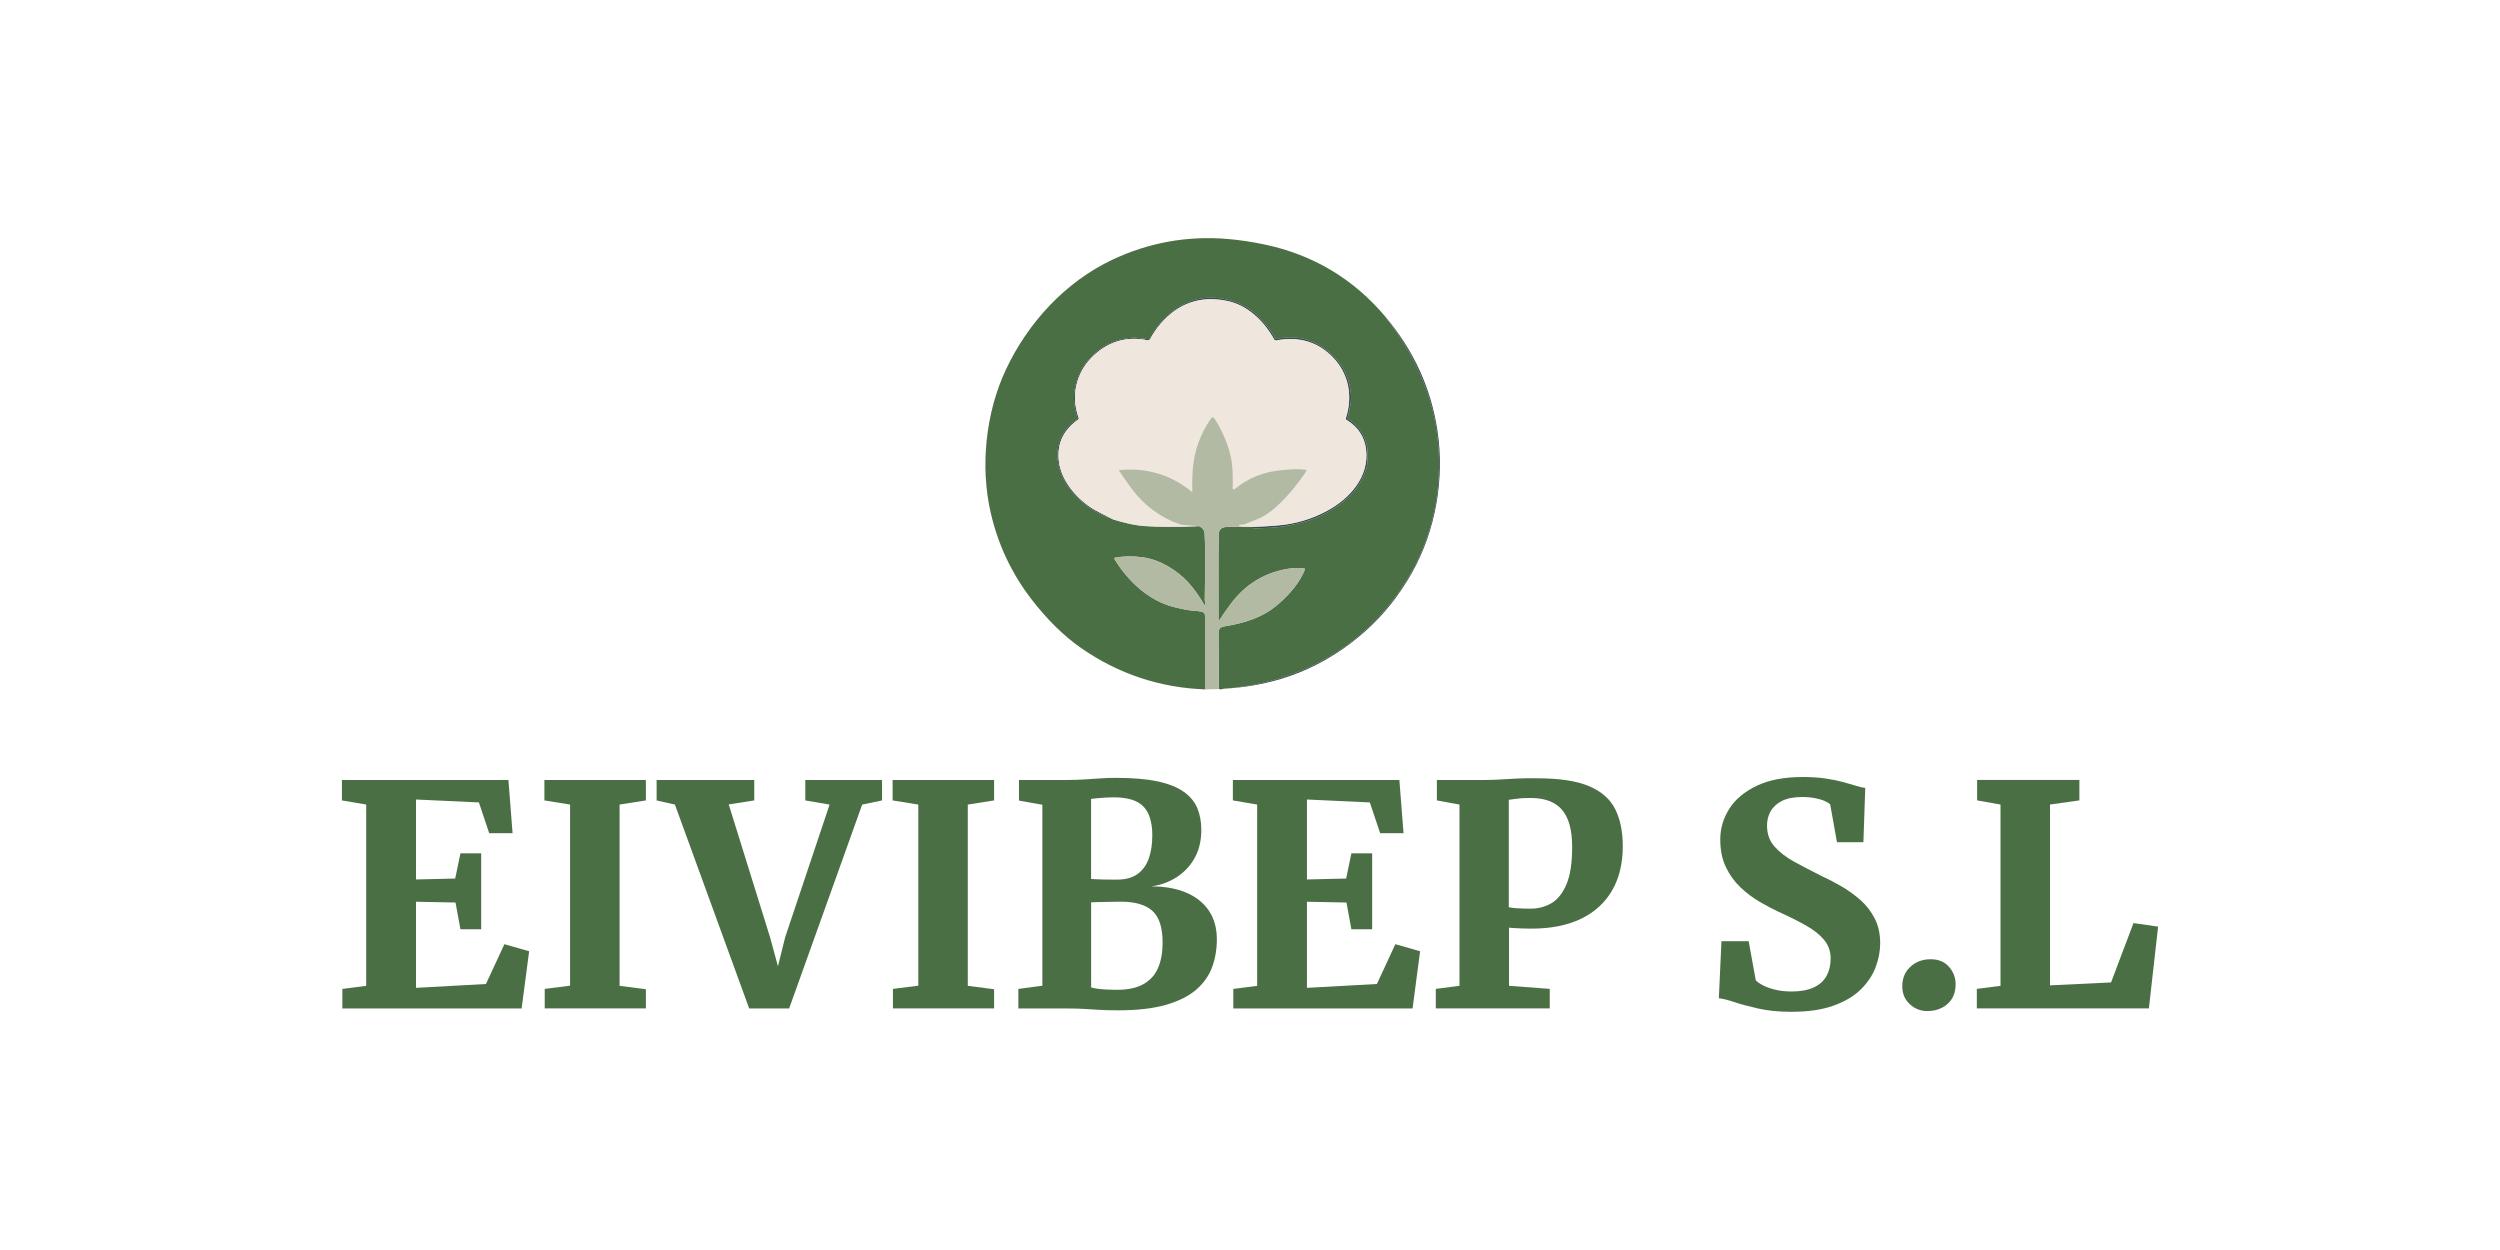 <svg xmlns="http://www.w3.org/2000/svg" id="Capa_1" data-name="Capa 1" viewBox="0 0 1080 540"><defs><style>      .cls-1 {        fill: #374d54;      }      .cls-2 {        fill: #b2baa4;      }      .cls-3 {        fill: #4b6f44;      }      .cls-4 {        fill: #efe7dd;      }    </style></defs><g><path class="cls-4" d="M520.55,297.82l6.01-.15c.7.19,1.4.15,2.08-.13,23.7-1.26,44.18-9.63,61.43-25.1,7.81-7.01,14.43-15.32,19.86-24.95,10.41-18.45,14.18-40.95,11.02-61.62-2.77-18.12-10.2-34.38-22.3-48.8-13.9-16.54-31.42-27.02-52.56-31.44-5.63-1.18-10.95-1.97-15.97-2.37-17.35-1.41-33.86,1.57-49.51,8.94-20.38,9.59-36.54,27.2-46.09,47.52-8.66,18.43-11.2,41.73-6.53,61.91,3.17,13.72,9.03,26.13,17.56,37.24,6.24,8.12,13.56,15.66,21.71,21.28,16.07,11.08,33.83,16.97,53.29,17.69Z"></path><path class="cls-3" d="M598.65,137.05c-.06.12,0,.28.17.49,6.34,7.76,11.56,16.58,15.68,26.45,8.82,21.11,9.39,45.4,2.42,66.77-6.11,18.74-18.08,34.92-33.65,46.89-6.1,4.69-13.05,8.66-20.84,11.89-10.69,4.44-21.95,7.1-33.79,7.99-.69.28-1.38.33-2.08.13-.01-7.28-.05-14.52-.12-21.71,0-1.08,0-1.9,0-2.46.06-2.04.76-2.62,2.65-2.92,8.63-1.42,16.52-3.79,23.28-9.7,4.97-4.35,9.12-9.29,11.36-14.82.07-.17,0-.37-.18-.44-.03-.01-.05-.02-.08-.02-1.6-.25-3.98-.3-5.8-.06-10.75,1.46-19.39,6.55-25.91,15.25-1.94,2.58-3.57,4.92-4.89,7.03-.07.12-.23.15-.34.08-.07-.05-.12-.13-.12-.21.07-14.49-.17-25.37.11-36.9.08-3.15,2.56-3.19,5.19-3.19,1.55,0,3.12-.01,4.71-.06l4.56.07c-.26.3-.04.52.65.63.12.02.23.03.35.03,2.23-.11,4.28-.19,6.17-.23,3.55-.08,7.9-.73,13.06-1.96,8.54-2.03,15.88-6.03,22.01-12,3.18-3.08,5.51-6.97,7.02-11.66.55-1.71.47-2.78.58-4.44.46-7.21-2.28-12.82-8.21-16.83-.32-.21-.46-.61-.36-.98.91-3.32,1.71-7.02,1.3-10.61-.85-7.35-4.22-13.36-10.1-18.02-6.47-5.13-13.74-6.84-21.8-5.13-.4.09-.81-.11-.99-.48-1.4-2.93-3.25-5.06-5.5-7.54-1.41-1.56-2.75-2.82-4.01-3.79-8.81-6.74-21.5-8.06-31.06-2.53-5.72,3.31-10.22,8.02-13.49,14.14-.11.21-.33.32-.56.3-2.17-.19-4.05-.41-5.66-.65-.52-.08-2.01.07-4.49.46-6.4.99-12.44,4.85-16.32,9.8-5.72,7.29-6.94,15.92-4.09,24.57.05.15,0,.33-.14.42-1.3.88-3.18,2.28-4.14,3.45-4.52,5.57-5.56,11.96-3.1,19.15,1.4,4.09,3.66,7.7,6.8,10.84,4.56,4.56,9.94,7.86,16.14,9.88,5.26,1.63,9.76,2.57,13.5,2.82,5.97.4,13.79.42,23.48.06,1.5.69,2.29,1.78,2.37,3.27.54,9.81.08,23.25.07,28.63,0,.6.32,1.47.22,2.11-.01.1-.1.17-.2.15-.05,0-.1-.04-.13-.09-2.45-4.1-4.79-7.37-7.05-9.8-4.88-5.27-12.18-9.79-19.59-10.81-4.23-.58-8.22-.53-11.95.15-.23.04-.38.26-.34.49,0,.05.03.1.05.14,5.8,9.5,14.81,18.05,25.89,20.76,3.77.92,6.51,1.43,8.21,1.53,1.56.09,2.78.24,3.67.44.78.17,1.33.86,1.33,1.66v31.87c-19.45-.72-37.21-6.62-53.28-17.69-8.14-5.62-15.47-13.16-21.71-21.28-8.54-11.11-14.39-23.53-17.56-37.24-4.67-20.18-2.13-43.48,6.53-61.91,9.55-20.31,25.71-37.92,46.09-47.52,15.66-7.37,32.16-10.35,49.51-8.94,5.02.41,10.34,1.2,15.97,2.37,21.14,4.42,38.66,14.9,52.56,31.44Z"></path><path class="cls-1" d="M540.98,227.59c3.94-.09,7.84-.33,11.72-.7,7.27-.69,14.08-2.74,20.44-6.16,9.88-5.29,18.4-14.76,16.99-26.52-.66-5.55-3.48-9.83-8.44-12.83-.26-.16-.38-.48-.29-.78,3.46-10.63.72-21.29-8-28.48-6.06-5-13.42-6.69-22.06-5.07-.37.07-.74-.11-.92-.44-4.25-7.72-11.27-14.7-20.09-16.58-11.53-2.46-21.18.79-28.94,9.75-1.65,1.9-3.15,4.1-4.51,6.6-.24.44-.74.67-1.23.57-8-1.62-15.14.05-21.41,5.02-8.8,6.97-12.16,18-8.22,28.68.07.18,0,.38-.15.49-6.49,4.49-9.31,10.47-8.47,17.94.99,8.84,8.1,16.83,15.31,21.07,1.66.97,4.42,2.39,8.3,4.26-6.2-2.03-11.58-5.32-16.14-9.88-3.13-3.13-5.4-6.75-6.8-10.84-2.45-7.19-1.42-13.58,3.1-19.15.96-1.17,2.84-2.57,4.14-3.45.14-.09.19-.26.14-.42-2.85-8.65-1.63-17.28,4.09-24.57,3.88-4.96,9.92-8.81,16.32-9.8,2.48-.39,3.97-.54,4.49-.46,1.6.25,3.49.47,5.66.65.23.02.46-.1.56-.3,3.27-6.12,7.76-10.83,13.49-14.14,9.56-5.53,22.25-4.21,31.06,2.53,1.27.97,2.6,2.23,4.01,3.79,2.24,2.48,4.09,4.61,5.5,7.54.18.37.59.57.99.48,8.07-1.71,15.33,0,21.8,5.13,5.88,4.66,9.25,10.67,10.1,18.02.42,3.59-.38,7.28-1.3,10.61-.1.37.04.77.36.98,5.93,4.01,8.67,9.62,8.21,16.83-.1,1.65-.03,2.73-.58,4.44-1.5,4.69-3.84,8.58-7.02,11.66-6.13,5.96-13.47,9.96-22.01,12-5.16,1.23-9.51,1.88-13.06,1.96-1.89.04-3.94.12-6.17.23-.12,0-.23,0-.35-.03-.69-.12-.91-.33-.65-.63Z"></path><path class="cls-4" d="M540.98,227.59l-4.56-.07-.97-.26c-.12-.03-.2-.15-.17-.28.02-.08.08-.15.17-.17.47-.14.99-.18,1.55-.13.21.02.42-.03.6-.13.02-.01,1.97-.79,5.85-2.32,2.63-1.04,5.95-3.39,8.36-5.66,4.73-4.45,8.91-9.46,12.54-15.04.11-.16.06-.38-.1-.49-.05-.03-.1-.05-.15-.06-3.36-.47-6.03-.2-10.41.18-7.71.65-14.5,3.39-20.36,8.22-.21.17-.51.13-.68-.07-.07-.09-.11-.19-.11-.3.05-4.72.17-9.81-1.07-14.67-1.42-5.55-3.72-10.73-6.88-15.56-.24-.38-.73-.51-1.14-.31-.03.01-.1.11-.22.29-4.87,6.95-7.54,14.64-8.02,23.07-.17,3.04-.22,5.87-.13,8.51,0,.09-.07.16-.16.16-.03,0-.07-.01-.1-.03-9-7.34-19.38-10.47-31.15-9.36-.13.01-.23.13-.22.27,0,.04.02.08.04.11,1.89,2.8,3.63,5.28,5.22,7.44,5.42,7.37,12.38,12.57,20.87,15.61.28.1.56.16.85.19l7.57.61c-9.68.36-17.51.34-23.48-.06-3.74-.25-8.24-1.19-13.5-2.82-3.87-1.87-6.64-3.29-8.3-4.26-7.21-4.23-14.32-12.22-15.31-21.07-.84-7.47,1.99-13.45,8.47-17.94.16-.11.22-.31.15-.49-3.94-10.68-.58-21.71,8.22-28.68,6.28-4.97,13.41-6.65,21.41-5.02.49.1.99-.13,1.23-.57,1.36-2.5,2.87-4.7,4.51-6.6,7.76-8.96,17.41-12.22,28.94-9.75,8.82,1.89,15.84,8.86,20.09,16.58.18.33.55.5.92.44,8.64-1.62,16,.07,22.06,5.07,8.71,7.19,11.45,17.85,8,28.48-.09.29.02.61.29.78,4.96,3,7.78,7.27,8.44,12.83,1.41,11.77-7.12,21.23-16.99,26.52-6.36,3.41-13.18,5.46-20.44,6.16-3.88.37-7.78.6-11.72.7Z"></path><path class="cls-1" d="M528.64,297.53c11.83-.89,23.1-3.55,33.79-7.99,7.79-3.23,14.74-7.19,20.84-11.89,15.57-11.97,27.54-28.15,33.65-46.89,6.97-21.37,6.4-45.66-2.42-66.77-4.12-9.87-9.34-18.68-15.68-26.45-.17-.21-.23-.37-.17-.49,12.09,14.42,19.53,30.68,22.3,48.8,3.16,20.67-.61,43.18-11.02,61.62-5.43,9.63-12.05,17.94-19.86,24.95-17.25,15.48-37.72,23.85-61.43,25.1Z"></path><path class="cls-2" d="M536.42,227.52c-1.59.04-3.15.06-4.71.06-2.63,0-5.11.04-5.19,3.19-.28,11.54-.04,22.41-.11,36.9,0,.14.11.25.25.25.09,0,.17-.04.21-.12,1.33-2.1,2.96-4.45,4.89-7.03,6.52-8.7,15.15-13.79,25.91-15.25,1.83-.24,4.2-.19,5.8.06.19.03.31.2.29.38,0,.03-.01.05-.02.08-2.24,5.53-6.39,10.47-11.36,14.82-6.77,5.91-14.65,8.27-23.28,9.7-1.89.31-2.59.88-2.65,2.92-.01.56-.01,1.38,0,2.46.06,7.19.1,14.43.12,21.71l-6.01.15v-31.87c0-.8-.56-1.49-1.34-1.66-.88-.2-2.11-.34-3.67-.44-1.71-.1-4.44-.61-8.21-1.53-11.08-2.71-20.09-11.25-25.89-20.76-.12-.2-.06-.46.14-.58.04-.03.09-.04.14-.05,3.74-.68,7.72-.74,11.95-.15,7.41,1.01,14.71,5.53,19.59,10.81,2.25,2.44,4.6,5.71,7.05,9.8.05.09.16.12.25.07.05-.03.08-.08.09-.13.1-.64-.22-1.51-.22-2.11,0-5.37.47-18.81-.07-28.63-.08-1.49-.87-2.58-2.37-3.27l-7.57-.61c-.29-.03-.58-.09-.85-.19-8.49-3.04-15.45-8.24-20.87-15.61-1.59-2.16-3.33-4.64-5.22-7.44-.07-.11-.05-.26.07-.34.03-.02.07-.04.11-.04,11.77-1.1,22.15,2.02,31.15,9.36.07.05.17.04.22-.03.02-.03.03-.06.03-.1-.08-2.64-.04-5.47.13-8.51.48-8.43,3.15-16.13,8.02-23.07.12-.18.2-.28.22-.29.41-.2.9-.06,1.14.31,3.16,4.82,5.46,10.01,6.88,15.56,1.24,4.86,1.12,9.95,1.07,14.67,0,.27.21.48.48.48.11,0,.22-.04.31-.11,5.86-4.83,12.65-7.57,20.36-8.22,4.39-.38,7.05-.65,10.41-.18.19.02.33.2.31.39,0,.05-.03.11-.06.15-3.63,5.58-7.81,10.6-12.54,15.04-2.41,2.27-5.73,4.62-8.36,5.66-3.89,1.53-5.84,2.31-5.85,2.32-.18.1-.39.15-.6.13-.56-.05-1.08,0-1.55.13-.12.03-.2.16-.17.28.02.08.09.15.17.17l.97.26Z"></path></g><g><path class="cls-3" d="M158.2,425.88v-78.31l-10.49-1.79v-8.83h71.93l1.79,22.98h-10.1l-4.45-13.28-27.17-1.26v34.54l16.94-.4,2.26-10.89h8.97v32.81h-8.97l-2.13-11.56-17.07-.33v37.19l30.22-1.66,7.97-17.2,10.69,3.06-3.25,24.71h-77.44v-8.44l10.3-1.33Z"></path><path class="cls-3" d="M246.27,425.81v-78.24l-11.09-1.79v-8.83h43.84v8.83l-11.36,1.79v78.31l11.36,1.46v8.3h-43.7v-8.44l10.96-1.39Z"></path><path class="cls-3" d="M283.66,345.78v-8.83h42.18v8.83l-11.03,1.73,17.87,57.45,3.39,12.49,3.12-12.55,19.19-57.32-10.49-1.79v-8.83h33.14v8.83l-8.57,1.79-31.55,88.07h-17.27l-32.08-88.07-7.9-1.79Z"></path><path class="cls-3" d="M396.7,425.81v-78.24l-11.09-1.79v-8.83h43.84v8.83l-11.36,1.79v78.31l11.36,1.46v8.3h-43.7v-8.44l10.96-1.39Z"></path><path class="cls-3" d="M450.3,425.81v-78.17l-10.1-1.79v-8.9h20.46c2.79,0,5.38-.08,7.77-.23,2.39-.15,4.7-.31,6.94-.46,2.23-.16,4.48-.23,6.74-.23,7.31,0,13.34.52,18.1,1.56,4.76,1.04,8.51,2.55,11.26,4.52,2.74,1.97,4.68,4.34,5.81,7.11,1.13,2.77,1.69,5.88,1.69,9.33,0,4.52-.93,8.49-2.79,11.92-1.86,3.43-4.43,6.22-7.7,8.37-3.28,2.15-7,3.51-11.16,4.08,5.8,0,10.82.89,15.04,2.66s7.51,4.36,9.83,7.77c2.32,3.41,3.49,7.57,3.49,12.49,0,4.25-.68,8.22-2.03,11.92s-3.63,6.94-6.84,9.73c-3.21,2.79-7.56,4.98-13.05,6.58-5.49,1.59-12.38,2.39-20.66,2.39-3.19,0-5.89-.07-8.1-.2-2.21-.13-4.4-.26-6.54-.4-2.15-.13-4.68-.2-7.61-.2h-20.92v-8.44l10.36-1.39ZM471.36,379.72c.71.04,1.54.09,2.49.13.95.04,1.96.08,3.02.1s2.11.03,3.15.03h2.76c3.5,0,6.35-.79,8.57-2.36,2.21-1.57,3.84-3.79,4.88-6.64,1.04-2.86,1.56-6.23,1.56-10.13,0-5.62-1.27-9.76-3.82-12.42s-6.83-3.98-12.85-3.98c-.84,0-1.91.03-3.22.1-1.31.07-2.57.16-3.79.27-1.22.11-2.14.21-2.76.3v34.6ZM471.36,426.54c.75.27,1.76.48,3.02.63,1.26.16,2.61.27,4.05.33,1.44.07,2.78.1,4.02.1,4.83,0,8.69-.83,11.59-2.49,2.9-1.66,4.99-4.01,6.28-7.04,1.28-3.03,1.93-6.65,1.93-10.86,0-6.46-1.46-11.03-4.38-13.68-2.92-2.66-7.44-3.99-13.55-3.99-1.02,0-2.14.01-3.35.03-1.22.02-2.45.04-3.69.07-1.24.02-2.36.04-3.35.07-1,.02-1.85.06-2.56.1v36.73Z"></path><path class="cls-3" d="M543.09,425.88v-78.31l-10.49-1.79v-8.83h71.93l1.79,22.98h-10.1l-4.45-13.28-27.17-1.26v34.54l16.94-.4,2.26-10.89h8.97v32.81h-8.97l-2.13-11.56-17.07-.33v37.19l30.22-1.66,7.97-17.2,10.69,3.06-3.25,24.71h-77.44v-8.44l10.29-1.33Z"></path><path class="cls-3" d="M630.49,425.88v-78.31l-9.76-1.79v-8.83h20.86c2.13,0,4.25-.07,6.38-.2s4.46-.26,7.01-.4,5.57-.18,9.07-.13c9.61,0,17.09,1.14,22.45,3.42,5.36,2.28,9.12,5.6,11.29,9.96,2.17,4.36,3.25,9.69,3.25,15.97,0,7.44-1.54,13.81-4.62,19.13-3.08,5.31-7.55,9.39-13.42,12.22-5.87,2.83-12.99,4.25-21.35,4.25-1.28,0-2.61-.02-3.98-.07-1.37-.04-2.58-.1-3.62-.17-1.04-.07-1.76-.12-2.16-.17v25.11l17.6,1.33v8.44h-49.22v-8.44l10.23-1.33ZM651.81,391.94c.84.18,2.04.32,3.59.43,1.55.11,3.47.17,5.78.17,3.41,0,6.45-.81,9.13-2.42,2.68-1.62,4.83-4.35,6.44-8.2,1.62-3.85,2.42-9.17,2.42-15.94,0-5-.66-9.07-1.99-12.19-1.33-3.12-3.32-5.41-5.98-6.87-2.66-1.46-6-2.19-10.03-2.19-1.68,0-3.08.05-4.19.13-1.11.09-2.05.2-2.82.33-.78.13-1.56.24-2.36.33v46.43Z"></path><path class="cls-3" d="M773.82,437.1c-5.36,0-10.1-.47-14.21-1.4-4.12-.93-7.61-1.87-10.46-2.82-2.86-.95-5.06-1.49-6.61-1.63l1.13-24.64h11.76l3.06,16.87c.71.75,1.77,1.49,3.19,2.22,1.42.73,3.16,1.35,5.25,1.86,2.08.51,4.43.76,7.04.76,3.9,0,7.1-.59,9.6-1.76,2.5-1.17,4.34-2.83,5.51-4.98,1.17-2.15,1.76-4.64,1.76-7.47,0-3.1-.93-5.78-2.79-8.04-1.86-2.26-4.47-4.34-7.84-6.24-3.37-1.9-7.31-3.87-11.82-5.91-2.57-1.2-5.31-2.64-8.24-4.35-2.92-1.7-5.68-3.79-8.27-6.24-2.59-2.46-4.69-5.38-6.31-8.77-1.62-3.39-2.42-7.38-2.42-11.99s1.32-9.15,3.95-13.25c2.63-4.09,6.6-7.39,11.89-9.9,5.29-2.5,11.88-3.75,19.76-3.75,3.76,0,7.09.22,10,.66,2.9.44,5.45.96,7.64,1.56,2.19.6,4.06,1.14,5.61,1.63,1.55.49,2.81.77,3.79.86l-.8,23.45h-11.42l-2.92-16.27c-.4-.49-1.16-.99-2.29-1.49-1.13-.51-2.54-.93-4.22-1.26-1.68-.33-3.54-.5-5.58-.5-3.59,0-6.49.55-8.7,1.66-2.21,1.11-3.85,2.59-4.92,4.45-1.06,1.86-1.59,3.94-1.59,6.24,0,3.59,1.08,6.61,3.26,9.07,2.17,2.46,5.05,4.66,8.63,6.61,3.59,1.95,7.48,3.99,11.69,6.11,2.74,1.24,5.59,2.71,8.53,4.42,2.94,1.71,5.69,3.69,8.24,5.94s4.6,4.92,6.18,7.97c1.57,3.05,2.36,6.62,2.36,10.69,0,3.41-.65,6.85-1.96,10.33-1.31,3.48-3.43,6.67-6.38,9.6-2.95,2.92-6.89,5.27-11.82,7.04s-11.01,2.66-18.23,2.66Z"></path><path class="cls-3" d="M832.47,436.77c-2.83,0-5.32-1-7.47-2.99-2.15-1.99-3.22-4.56-3.22-7.71,0-3.45,1.17-6.26,3.52-8.43s5.25-3.25,8.7-3.25,6.07,1.1,7.97,3.29c1.9,2.19,2.86,4.68,2.86,7.47,0,3.63-1.16,6.48-3.49,8.54-2.32,2.06-5.28,3.09-8.87,3.09Z"></path><path class="cls-3" d="M853.99,435.64v-8.44l10.23-1.33v-78.31l-10.1-1.79v-8.83h44.17v8.83l-12.69,1.79v78.11l26.37-1.26,9.7-25.64,10.63,1.53-3.98,35.33h-74.32Z"></path></g></svg>
